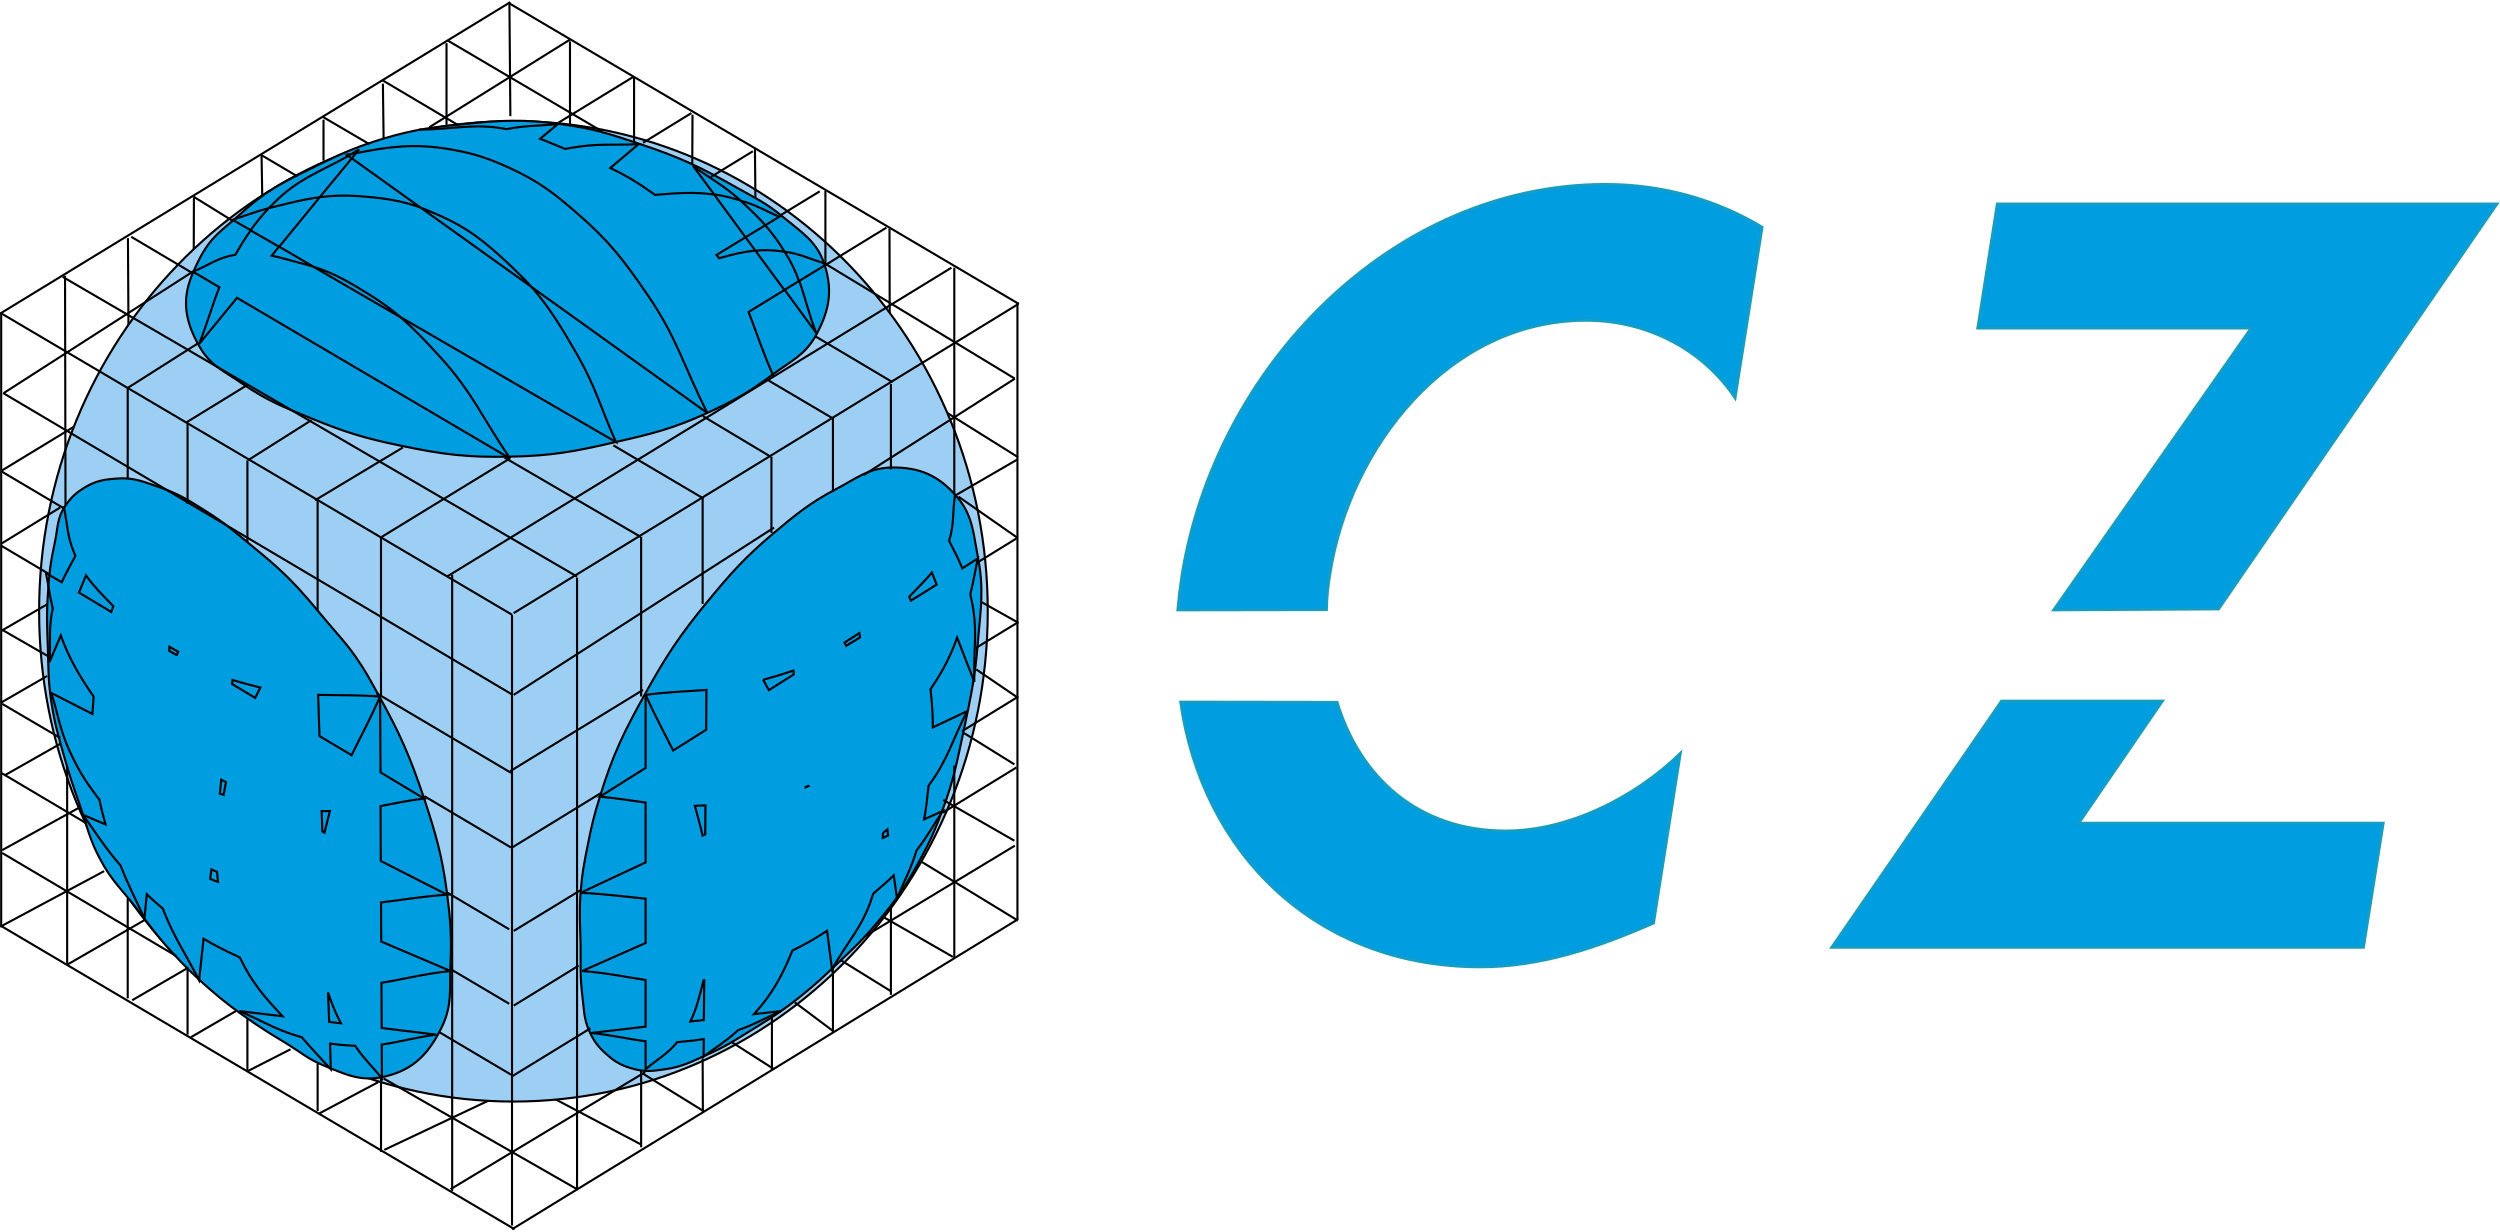 <svg version="1.2" xmlns="http://www.w3.org/2000/svg" viewBox="0 0 1061 523" width="1061" height="523">
	<title>cz-ai</title>
	<style>
		.s0 { fill: none;stroke: #000000;stroke-miterlimit:3.864;stroke-width: .9 } 
		.s1 { fill: #9ccff3;stroke: #000000;stroke-miterlimit:3.864;stroke-width: .9 } 
		.s2 { fill: #009de0;stroke: #000000;stroke-miterlimit:3.864;stroke-width: .9 } 
		.s3 { fill: #009de0;stroke: #199dbf;stroke-miterlimit:3.864;stroke-width: 1.1 } 
	</style>
	<g id="Capa 1">
		<g id="&lt;Group&gt;">
			<g id="&lt;Group&gt;">
				<path id="&lt;Compound Path&gt;" class="s0" d="m163.1 488l51.6-24.4m18.3 1.5l39.2 20.7m128.6-311.3l31.2 19.5m-54.5-97l0.1 41.3m-377 61.5l33.9-20.6"/>
				<path id="&lt;Compound Path&gt;" class="s0" d="m111 65.6l0.3 17.7m-29 0.5l-0.1 30.2m-27.9-12.9l0.3 51.6"/>
				<path id="&lt;Path&gt;" class="s1" d="m16.6 259.4c0-114.9 90.1-208 201.3-208 111.1 0 201.3 93.1 201.3 208 0 115-90.2 208.1-201.3 208.1-111.2 0-201.3-93.1-201.3-208.1z"/>
				<path id="&lt;Path&gt;" class="s2" d="m84.5 146.8c4.7 8.5 10.7 10.7 18.6 16.2 10.5 7.2 17.4 9.8 29.1 14.6 14.4 5.9 22.9 8.5 38.1 11.6 17.7 3.7 28.1 5 46.2 4.6 17.6-0.3 27.6-2.2 44.8-6.2 15.5-3.5 24.3-5.7 38.8-12.3 11.3-5.2 17.6-8.7 27.6-16.2 7.9-5.9 13.9-8.2 18.7-17 5.4-10 7.1-18.3 3.7-29.3-3.2-10.3-9.7-14-17.9-20.8-6.9-5.8-11.6-7.9-19.4-12.3-15.3-8.7-24.4-13-41-18.5-12.9-4.4-20.3-6.7-33.6-8.5-16.2-2.2-25.6-1.7-41.8 0-13.2 1.3-20.8 2.3-33.6 6.1-10.8 3.3-16.7 5.8-26.9 10.8-13.8 6.8-22.1 10.4-33.5 20.9-9.6 8.7-14.2 10-20.9 26.2-4.5 10.8-2.8 19.9 3 30.1z"/>
				<path id="&lt;Compound Path&gt;" class="s0" d="m189.7 244.7l214.1-131.1m-185.8 146.6l214.2-131.2"/>
				<path id="&lt;Path&gt;" class="s0" d="m0.2 133l216.4-132.1"/>
				<path id="&lt;Path&gt;" class="s0" d="m1.6 166.8l80.5-51.7"/>
				<path id="&lt;Path&gt;" class="s0" d="m182.2 54l59.7-37.2"/>
				<path id="&lt;Compound Path&gt;" fill-rule="evenodd" class="s0" d="m0.2 132.8l217.1 128.1m133.6-148.8l25.3-15.5m-214.1 131.2l54.4-33.3m-162.4-29.8l30.1-19.1m152.6-93.4l32-19.6m-189.6 146.6l25.9-15.9"/>
				<path id="&lt;Path&gt;" class="s0" d="m272.9 60.6l20.5-12.6"/>
				<path id="&lt;Compound Path&gt;" fill-rule="evenodd" class="s0" d="m177.7 55c14.6 0 23.2-2.9 37.3-0.2 8.2-1.6 13.2-1.3 21.7-2.1l-7.5 6.2c3.3 1.2 6.6 2.7 10.6 4.3q1.4-0.2 2.9-0.5c10.9-1.9 17.2-1 28.3-1.5l-12 10.1c5.8 2.7 11.3 5.9 18 10.7q0.5 0.3 1 0.7c9.8-0.8 17.1-1.3 25.1-0.1l13.3 18.1-12.3 7.5q0.6 0.7 1.1 1.4c5.9-1.7 10.5-2.8 15.4-3.2l12.3 16.7-15.2 9.3c3.3 8.4 6 17.1 10.7 27.5m-11.9-74.1c5.7 1.9 8.7 3.8 14.2 6.2l-5.9 3.6c-2.8-3.2-5.8-6.1-9.8-9.8q-0.4-0.3-0.8-0.7 1.2 0.3 2.3 0.7zm15.7 20.9q0.4 0 0.8 0.1 0-0.1-0.1-0.1c-2.8-4.6-5.4-7.9-8.1-11.1l-8.4 5.1 4.2 5.7c3.5-0.4 7.2-0.3 11.6 0.3zm18.7 5.4l-11.8 7.2c-1.4-4-3.3-8.1-6.1-12.5 7 1 10.8 3.2 17.9 5.3zm-266.4 33.9c3.7-9.4 5.6-16.5 8.6-24.1l-11.2-6.6c6.8-2.8 10.3-5.8 17.5-7.1q0.2 0 0.5-0.1c2.3-4 4.3-7.3 6.5-10.3l12 6.9-3.1 3.8c3.4 0.7 6.8 1.7 10.9 2.8 2.5 0.6 4.7 1.3 6.8 1.9l36.9 21.4c5.7 4.8 10.5 9.9 16.8 16.8 13.8 15 18.2 26.3 29.8 43.2l-115.9-68.2zm31.4-59.5c10.5-10.7 19.9-13.5 31.9-20.3l1.5 1-13.6 16.5c-6.4 0.8-12.7 2.4-20.6 4.4q-0.5 0.1-1 0.2 0.9-0.8 1.8-1.8zm36.5-23.1l-1.3 1.6q-0.9 0.1-1.8 0.3 1.5-0.9 3.1-1.9zm-19.3 49.8l-14.6-8.5 17.2-21c6-0.8 12.1-0.9 19.7-0.2 9.3 0.8 15.6 1.9 23.1 4.6l47.1 33.7c7.5 8.6 12.5 16.8 19.4 28.8 7.8 13.6 10 22.6 16.4 37l-91.4-53c-3.7-3.2-7.9-6.2-13.1-9.5-9-5.6-15.1-9.1-23.8-11.9zm45.4-25.1l-29.2-20.9 1.8-2.2c13.8-2.7 24.6-4.3 40.1-1.6 9.9 1.7 15.5 3.6 24.7 7.7 12.7 5.8 19.2 10.8 29.8 20.1 13.1 11.4 19.2 19.5 29.1 33.9 12.4 18 15.5 30.6 25.4 50.2l-74.6-53.5c-2.8-3.1-6-6.3-9.7-9.8-10.5-9.7-17-15.1-29.9-20.8-2.7-1.2-5.2-2.2-7.5-3.1zm-64.4 0.2c-3.1 3.3-5.5 6.3-7.7 9.4l-7.7-4.4c6.1-2 9.6-3.4 15.4-5zm35.2-23q-0.8 0.5-1.5 0.9l-0.6-0.5q1.1-0.2 2.1-0.4zm197.1 76c-3.3-8.5-4.7-15.2-7.2-22.1l-6.2 3.8zm-52.3-70.9l9 12.1c3.5 0.5 7.1 1.3 11.2 2.6-7.1-6.4-12.3-8.9-20.2-14.7zm-188.8 124.9l26.9-17m1.5 34l37.3-22.4m160.5-98.7l16.4-10m-46.2-6.1l17.8-10.9"/>
				<path id="&lt;Path&gt;" class="s0" d="m215.6 1.1l216.8 127.9"/>
				<path id="&lt;Compound Path&gt;" class="s0" d="m26.6 117.5l218.3 127.2m53.4-68.1l28.7 17.2m-216.1-128l15.4 9.1m134 114.1l38.3 22.6m-216.4-128.1l16.8 10.4m115.1 100.3l57.7 33.6m-216.1-127.3l25.3 15m245.2 46l27.3 16.1m-216.5-128l19.8 11.6m189 81.4l33 19.6m-216.4-128.1l32.2 19.1m155.6 58.7l80.5 48.8m-240.7-143.5l65.4 38.5"/>
				<path id="&lt;Path&gt;" class="s2" d="m254.6 338.1c5.5-18 10.3-27.7 19.4-44 8.8-15.9 14.6-24.6 26.1-38.6 10.1-12.3 16.2-19.1 28.3-29.3 9.6-8 15.2-12.7 26.2-18.5 8.8-4.6 13.9-9.1 23.9-9.3 11.7-0.1 19.8 3.3 27.6 12.4 6.7 7.9 6.9 15.1 8.9 25.5 2.7 13.8 1.2 22.1 0 36.2-1.1 14.6-2.9 22.7-5.9 37.1-2.9 13.3-4.2 21.1-9 33.9-3.2 8.6-5.3 13.5-9.7 21.5-5.9 11-10 16.8-17.9 26.3-6.2 7.4-10.2 11.1-17.2 17.7-5.9 5.7-9.3 8.8-15.6 13.9-7.5 6-12.1 8.9-20.2 13.9-7.4 4.6-11.5 7.3-19.4 10.8-6.8 3-10.6 5.2-17.9 6.2-4.9 0.7-7.9 1.2-12.7 0-5.1-1.3-8-2.7-11.9-6.2-3.7-3.2-5.5-5.6-7.5-10-2.5-5.6-2.2-9.4-3-15.4-1-8.4-0.6-13.2-0.7-21.7-0.2-8.4-0.6-13.1 0-21.6 0.6-7.9 1.4-12.2 3-20 1.6-8.2 2.7-12.9 5.2-20.8z"/>
				<path id="&lt;Path&gt;" class="s0" d="m217.3 260.9v259.2"/>
				<path id="&lt;Path&gt;" class="s0" d="m217.3 521.7l214.1-131.2"/>
				<path id="&lt;Compound Path&gt;" class="s0" d="m431.8 128.4v262.1m-26.8-276.9v96.4"/>
				<path id="&lt;Path&gt;" class="s0" d="m405 324.9v81.8"/>
				<path id="&lt;Compound Path&gt;" fill-rule="evenodd" class="s0" d="m405.3 210c-1.1 7.7-0.3 12.6-2.5 19.5q0.1 0.3 0.3 0.6c2.2 4.2 3.9 7.6 5.3 11.1l6.6-4.2c-1.3 6-1.8 9.7-3.2 15.2q0.1 0.5 0.2 1c3.3 13.8 1 22.1 1.5 36.2l-7.3-18.8c-2.6 7.3-5.8 13.9-11.3 21.9 0.7 6.1 1 11.2 1 16.2l14.6-6.9c-6.4 12.3-8.1 20.5-16.4 31.6-0.6 5.6-1.1 10-1.9 14.3l7.9-3.5c-4.4 6.6-6.5 10.8-11.1 16.7q0 0.2-0.1 0.3c-2.5 8.1-5 12.2-8.2 20.1l-1.4-9.8c-2.4 2.4-5.1 4.6-8.3 7.4q-0.2 0.2-0.4 0.4-0.2 0.6-0.4 1.2c-4.2 13.2-10.4 18.8-17.1 30.9l-2.1-16.4c-4.3 2.9-8.9 5.6-14.7 8.4q-0.2 0.5-0.4 1c-4.6 11.2-9 18.4-15.9 26l11.5-1.3c-7.2 3.1-11.2 5.7-18.3 8.1q-0.2 0.2-0.4 0.4c-5.1 4.7-8.7 6.6-14.2 10.8l0.1-7.4c-3.2 0.5-6.5 0.9-10.5 1.2q-0.4 0-0.8 0.1c-4.4 5.3-8.2 7-13.4 11.5v-11.9c-7.3-0.9-14-2.6-23.1-3.5l23.1-2.7v-19.8c-8.2-1.2-16.4-3-26.9-3.8l26.9-11.9v-18.8c-8.4-0.8-16.9-2-27.6-2.5l27.6-12.9v-25.4c-5.9-0.8-11.9-1.8-19.4-2.5l19.4-12.2v-31c4.2 9.4 8.1 16.4 11.7 23.6l14-8.8 0.1-16.9c-7.9 0.6-15.8 0.8-25.8 2.1m111.9-41.7q0.4 0.9 0.7 1.7l10.9-6.8-2-5.1c-2.7 3.3-5.9 6.3-9.6 10.2zm-27.5 19.5q0.3 0.7 0.7 1.4c2.1-1.3 4.1-2.5 5.9-3.6l-0.3-1.8zm16.3 80.8q-0.1 1.1-0.1 2.1l2.3-1-0.3-2.6q-0.9 0.8-1.9 1.5zm-50.8-65q0 0.1 0.1 0.2 1.2 2.2 2.3 4.2l10.6-6.7-0.2-1.6c-3.8 1.3-8 2.6-12.8 3.9zm18 45.5q0 0 0 0.1l1.2-0.5-0.1-0.1q-0.5 0.2-1.1 0.5zm-47 8c1.3 4.7 2.4 8.7 3.3 12.6l1.1-0.5 0.1-12.3q-2.2 0.1-4.5 0.2zm3.7 74c-1.8 7-3 12.3-5.6 17.5l5.7-0.6 0.2-16.9q-0.2 0-0.3 0zm-80.6-121.1l110.5-71m38-22.3l64.2-40.9m-185.8 84.4v259.2m53.3-292.7v44.7"/>
				<path id="&lt;Path&gt;" class="s0" d="m298.2 449.2l0.1 22.7"/>
				<path id="&lt;Compound Path&gt;" class="s0" d="m272.1 227.8v67.8m0 158.9v32.4m81.4-309.5v31.1"/>
				<path id="&lt;Path&gt;" class="s0" d="m353.5 410.6v27.8"/>
				<path id="&lt;Path&gt;" class="s0" d="m327.4 193.8v32.4"/>
				<path id="&lt;Path&gt;" class="s0" d="m327.6 431.2v22.9"/>
				<path id="&lt;Path&gt;" class="s0" d="m378.1 163v36.2"/>
				<path id="&lt;Path&gt;" class="s0" d="m378.1 384.1v38.1"/>
				<path id="&lt;Compound Path&gt;" class="s0" d="m216.5 327.3l56.4-34.5m133-82.8l25.7-14.9m-214.3 164.6l38-23.3m159.4-97.6l16.7-10.3m-213.4 166.6l28.2-17.2m167.8-102.8l18.2-11.1m-214.2 162.8l27.6-17m162.7-99.5l23.9-14.7m-214.9 161.2l33.3-20.4m149.5-91.5l31.3-19.2m-240.2 179l82.6-49.7m93.5-57.8l63.4-38.3"/>
				<path id="&lt;Path&gt;" class="s2" d="m160.6 294.9c9.1 16.3 13.4 26.1 19.4 44 5 15.2 7.6 24.1 9.7 40 1.5 11.7 2 18.4 1.5 30.1-0.5 10.7 0.9 17.6-3.8 27.1-5.5 11.2-12 17.9-23.8 20.7-10.1 2.5-16.5-0.6-26.2-4.6-6.5-2.6-9.6-5.5-15.6-9.2-5.3-3.2-8.3-5-13.5-8.5-8.1-5.6-12.7-8.9-20.1-15.4-6.4-5.7-9.9-9.1-15.7-15.5-6.2-6.8-9.2-11.2-14.9-18.5-6-7.7-10.3-11.4-14.9-20.1-4.8-8.7-5.7-14.4-9-23.8-2.8-8.1-4.4-12.6-6.7-20.9-2.4-8.6-3.9-13.5-5.2-22.4-1.4-8.9-1.2-14-1.5-23.1-0.3-8.7-0.6-13.7 0-22.3 0.5-8.8 1.1-13.8 3-22.4 1.3-6.2 0.9-10.3 4.4-15.4 2.5-3.7 4.5-5.5 8.2-7.8 4.7-2.8 8.1-3.4 13.5-3.8 7.4-0.6 11.6 1.4 18.6 3.8 8.1 2.8 12.2 5.5 19.5 10.1 8 5 12 8.6 19.3 14.6 6 4.9 9.4 7.7 15 13.1 7.1 7.1 10.6 11.6 17.1 19.3 4.8 5.7 7.7 8.6 12 14.7 4.2 6 6.1 9.7 9.7 16.2z"/>
				<path id="&lt;Compound Path&gt;" class="s0" d="m0.5 393l217.9 128.7m-217.9-389v260.9"/>
				<path id="&lt;Compound Path&gt;" class="s0" d="m1.3 166.8l216.3 128.1m-57.8-0.7l57.1 33.8m-216.4-128l26.7 15.8m152.9 122.1l36.8 21.8m-216.4-128.1l20.1 11.9m169.2 135.3l26.3 15.6m-215-127l19.3 11.1m171.7 133.3l24 14.2m-215.2-127.3l24.7 14.5m161.1 125l30.2 17.9m-216.4-128.1l36.3 21.5m126 108.2l82.1 47"/>
				<path id="&lt;Path&gt;" class="s0" d="m0.9 362l74 43.8"/>
				<path id="&lt;Compound Path&gt;" class="s0" d="m191.9 244v261.4m-30.2-277.6v67.8m0 161.2v32.1m-26.9-276.6v47.1m0 192v20.1m-29.8-276.1v34.7"/>
				<path id="&lt;Path&gt;" class="s0" d="m105 432.2v22.3"/>
				<path id="&lt;Path&gt;" class="s0" d="m79.6 179.9v34"/>
				<path id="&lt;Path&gt;" class="s0" d="m79.6 411.4v27.7"/>
				<path id="&lt;Path&gt;" class="s0" d="m54.2 164.5v38.6"/>
				<path id="&lt;Path&gt;" class="s0" d="m54.2 381.3v42.4"/>
				<path id="&lt;Path&gt;" class="s0" d="m27.6 117l0.2 97.4"/>
				<path id="&lt;Compound Path&gt;" class="s0" d="m28.5 325.3v83.7m-27.9-178.3l24.9-15.3"/>
				<path id="&lt;Compound Path&gt;" class="s0" d="m0.6 267.7l19.7-11.4m-19.9 41.9l19.6-11.3m-18.1 42.2l23.6-13.4m-24.6 45.1l32.8-18.1"/>
				<path id="&lt;Path&gt;" class="s0" d="m0.3 393.2l43.9-23.5"/>
				<path id="&lt;Compound Path&gt;" fill-rule="evenodd" class="s0" d="m161.3 295.6c-10.2-0.7-18.3-0.5-26.3-0.7l0.6 17.5 13.6 8.1c3.7-7.6 7.8-15 12.1-24.9l0.2 32.2 18.5 11.1c-7.2 0.9-12.9 2.1-18.5 3.2l0.1 23.3 28.1 14.3c-11 0.8-19.5 2.3-28 3.3l0.1 16.6 29.4 12.5c-11.5 1.2-20.3 3.6-29.3 5l0.1 19.2 23.2 2.8c-9.2 1.2-15.8 3.2-23.2 4.2l0.1 14.3c-4.5-5.4-7.6-8.2-11.4-13.8q-0.7 0-1.3 0c-3.6-0.2-6.5-0.5-9.3-0.9l0.3 10.9c-4.6-5.1-7.4-7.9-11.9-13.1q-0.2-0.3-0.4-0.5-0.6-0.1-1.1-0.3c-10.3-3-15.5-6.6-25.4-10.8l18.3 2.2c-7-7.5-12.8-13.8-18.1-24.9q-0.5-0.2-0.9-0.5c-5.7-2.6-10.2-4.9-14.5-7.5l-1.9 17.6c-5.9-11.5-10.2-17.4-15-29.3q-0.1-0.5-0.3-1c-2.6-2.2-4.9-4.2-6.9-6.2l-1 10.3c-4-8.8-6.7-13.7-10.1-22.4q-1.2-1.5-2.6-3.1c-5.6-6.9-8.2-11.3-13.4-18.5l9.6 4.1c-0.9-3.2-1.8-6.5-2.6-10.5q-0.5-0.6-1-1.3c-5.5-7.3-8.2-11.8-12-20.1-3.9-8.9-4.5-14.6-7.4-23.9l17.4 8.9q0.2-3.1 0.5-6.6 0-0.3 0-0.7 0 0 0-0.1c-6.6-9.6-10.6-16.7-13.9-25.9l-4.8 11.3c0.6-8.9-0.5-14.2 1.4-22.8-1.4-5.7-1.7-9.1-2.9-15l6.7 3.9c1.6-3.5 3.5-6.9 5.8-11.2q-0.3-0.6-0.5-1.2c-3.1-7.4-2.8-12.3-4.5-20m20.2 45q0.3-0.9 0.7-1.9 0.1-0.2 0.2-0.5c-4.7-4.9-8.4-8.5-11.6-13.1l-3 7.3zm27.5 18.2q0.2 0.1 0.3 0.1 0.3-0.7 0.6-1.4l-3.7-2.1-0.1 1.7q1.4 0.8 2.9 1.7zm17.8 96.4q-0.2-2.2-0.4-4.3l-2.4-1-0.5 4q1.6 0.7 3.3 1.3zm2.4-37q0.5-2.8 1-5.4l-2-1-0.6 5.9q0.8 0.2 1.6 0.5zm13.4-41.1q1.1-2.2 2.2-4.4c-4.4-1.1-8.2-2.1-11.8-3.2l-0.2 1.7zm36.4 138.1c-2.2-4.1-3.8-8.1-5.5-13.1l0.5 12.5zm-7-80.9c0.7-2.9 1.5-5.9 2.3-9.2q-1.8 0.1-3.5 0l0.3 8.7z"/>
				<path id="&lt;Compound Path&gt;" class="s0" d="m28.7 409.3l32.6-18.8m-5.2 34l23.9-13.9m25.3 43.9l18-9.2m-42.3-5.1l19.6-11.4"/>
				<path id="&lt;Compound Path&gt;" class="s0" d="m135.4 472.6l25.2-13.4m112.3-3.5l25.6 15.8"/>
				<path id="&lt;Compound Path&gt;" class="s0" d="m310.4 442.2l18.3 11.7m8.6-28.5l16.7 12.5m2.8-30.4l21.5 13.3m-3.9-31.9l30 17.2m-13.2-40.3l40.8 24.9"/>
				<path id="&lt;Path&gt;" class="s0" d="m400.3 339.5l30.2 17.3"/>
				<path id="&lt;Path&gt;" class="s0" d="m409.1 311.1l21.4 13.3"/>
				<path id="&lt;Compound Path&gt;" class="s0" d="m414.3 284.1l17.5 11.9m-15.3-40.5l15.5 8.7m-25.2-53.4l24.8 17.3m-81.3-147.1v30.8"/>
				<path id="&lt;Path&gt;" class="s0" d="m320.4 63.3l0.2 21"/>
				<path id="&lt;Path&gt;" class="s0" d="m293.9 48.7l-0.1 20.9"/>
				<path id="&lt;Path&gt;" class="s0" d="m269.1 33v27.8"/>
				<path id="&lt;Path&gt;" class="s0" d="m241.9 17.6v35.4"/>
				<path id="&lt;Path&gt;" class="s0" d="m216.2 1.3l0.4 48"/>
				<path id="&lt;Path&gt;" class="s0" d="m189.5 18.3v35.7"/>
				<path id="&lt;Compound Path&gt;" class="s0" d="m162.5 35.5l0.3 23.1m-25.5-7.8v17.4"/>
			</g>
			<path id="&lt;Path&gt;" class="s3" d="m941.6 258.5l118.2-172h-212.2l-8.3 52.8h116l-83.8 119.6z"/>
			<path id="&lt;Path&gt;" class="s3" d="m849.4 297.5l-72.1 104.6h225.8l8.4-52.8h-129.2l35.5-51.8z"/>
			<path id="&lt;Path&gt;" class="s3" d="m563 258.8c0.1-5.1 0.6-10.3 1.5-15.4 8.5-53.7 50.4-107.4 108.6-107.4 26 0 49.6 12.4 63.3 33l11.5-72.6c-19.2-11.6-42.1-18.2-66.5-18.2-91.2 0-165.9 78-179.9 166.4q-1.1 7.2-1.7 14.3z"/>
			<path id="&lt;Path&gt;" class="s3" d="m501 297.9c9 63.8 57 112.5 127.3 112.5 25.2 0 49.1-7.9 73.5-18.6l11.4-72.2c-20 19.4-48.1 33-74.1 33-37.8 0-62.1-23.4-71.6-54.6z"/>
		</g>
	</g>
</svg>